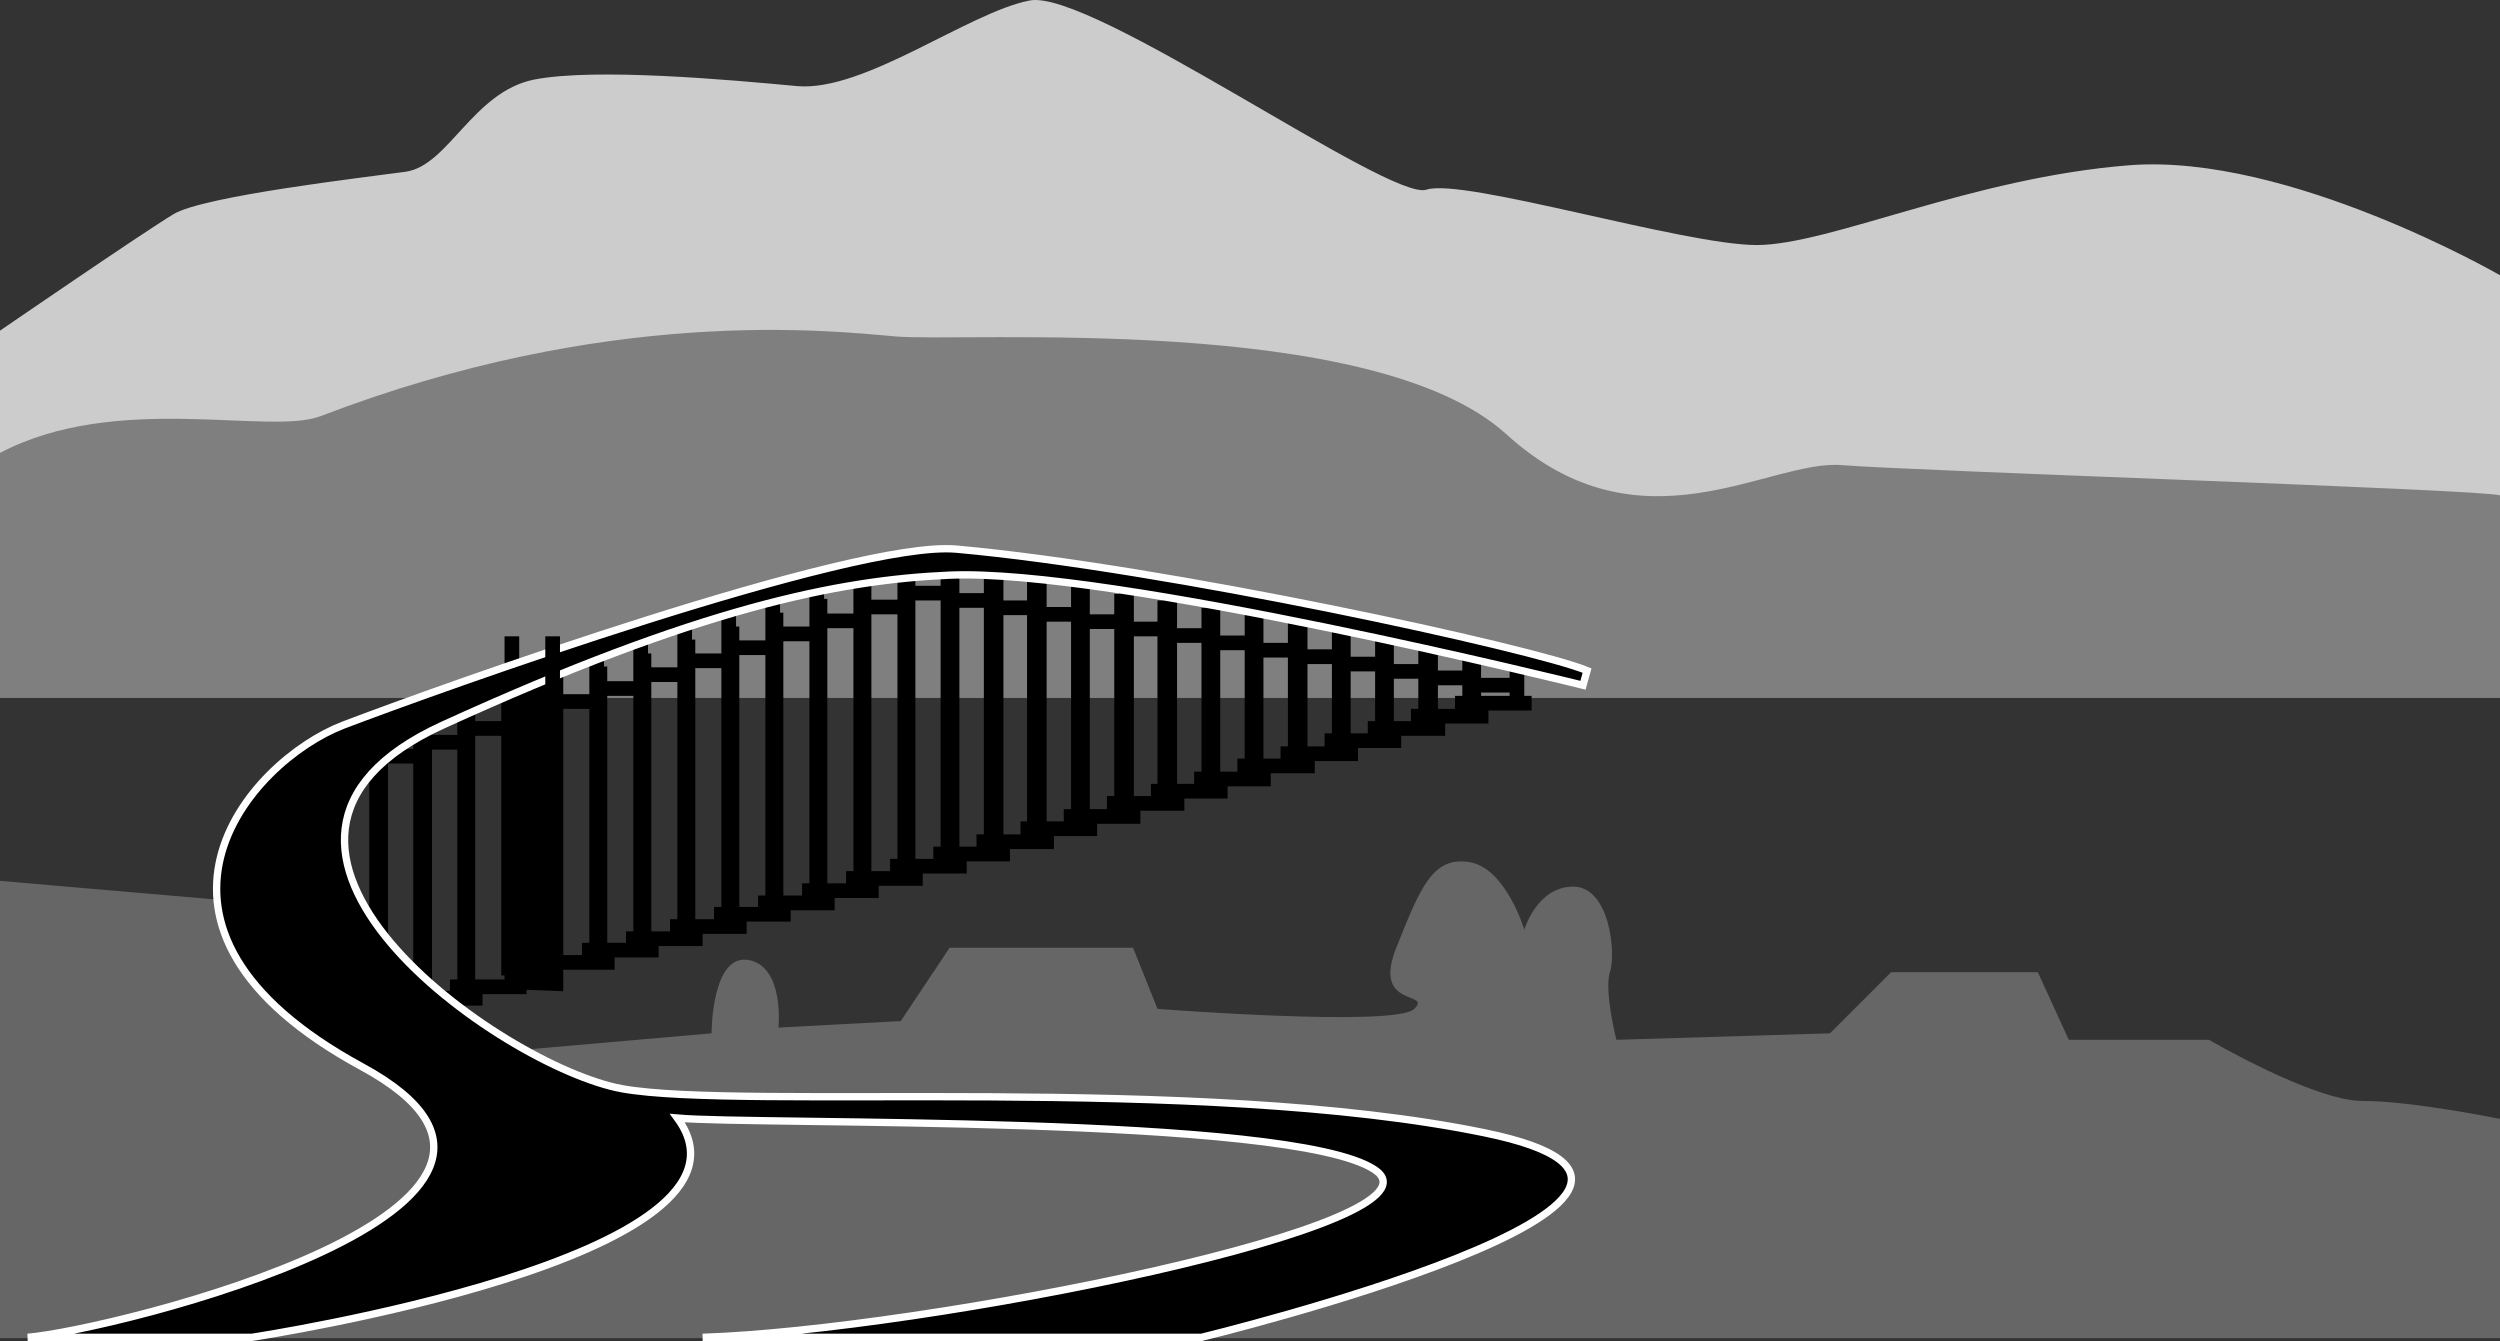 <svg xmlns="http://www.w3.org/2000/svg" width="306.699" height="164.514"><rect width="100%" height="100%" fill="#333333" stroke="none"/><path fill="#666" d="M306.7 164.165v-26.898s-10.927-2.227-16.903-2.203c-6.024-.024-18.797-7.5-18.797-7.5h-17.203L250 119.267h-18l-7.5 7.5-26.203.797s-1.524-6.024-.797-8.297c.773-2.227.023-10.477-4.5-10.5-4.477.023-6 5.297-6 5.297s-2.227-7.524-6.703-8.297c-4.524-.727-6.024 3.023-9 10.5-3.024 7.523 4.476 5.273 2.203 7.5-2.227 2.273-31.5 0-31.5 0l-3-7.5h-22.5l-6 9-15 .797s.773-7.524-3.703-8.297c-4.524-.727-4.5 9-4.5 9L61 129.064l-26.203-18-34.797-3v56.101h306.7"/><path fill="#ccc" d="M0 85.564h306.7V33.767s-25.927-14.977-45.403-13.5c-19.524 1.523-36.774 9.773-45.797 9.797-8.977-.024-35.977-8.274-40.5-6.797C170.523 24.79 133.773-1.46 126.297.064c-7.524 1.476-20.274 11.226-28.5 10.5C89.523 9.79 73.023 8.29 65.5 9.767 58.023 11.29 55.023 20.29 49.797 21.064c-5.274.726-24.774 2.976-28.5 5.203C17.523 28.54 0 40.564 0 40.564v45"/><path fill="#7f7f7f" d="M306.7 85.564H0v-30c14.273-7.524 32.969-2.11 39.297-4.5 35.226-13.524 62.226-10.524 70.5-9.797 8.226.773 58.476-2.977 75 12C201.273 68.29 217.023 56.29 226 57.064c9.023.726 78.398 2.976 80.7 3.703v24.797"/><path fill="none" stroke="#000" stroke-width="1.8" d="M62.797 78.064v7.101M111 68.466v37.899m5.797-37.899v37.899M111 72.767h5.797m-7.597 33.5h9.398m-2.301-36.902v35.5m5.301-34.598v33m5.3-32.203v30.703m5.399-29.801v28.301m5.301-27.402v25.8m5.3-25v23.5m5.399-22.601v21m5.301-20.098v18.598m5.3-17.797v16.2m5.399-15.302v13.801m5.301-12.902v11.402m5.3-10.601v9m5.399-8.098v6.598m-58.097-17v35.5m5.3-34.598v33m5.297-32.203v30.703m5.403-29.801v28.301m5.3-27.402v25.8m5.297-25v23.5m5.301-22.601v21m5.402-20.098v18.598m5.297-17.797v16.2m5.301-15.302v13.801m5.402-12.902v11.402m5.297-10.601v9m5.301-8.098v6.598m-69.801-12.7h5.902m-.601.899h5.902m-.602.801h5.899m-.5.902h5.902m-.601.898h5.902m-.602.801h5.899m-.5.899h5.8m-.499.902h5.902m-.602.797h5.899m-.5.902h5.8m-.499.899h5.902m-.602.8h5.899m-.5.899h5.8m-62.199 20.703H114.5m14.797-1.5h-9.5m14.801-1.602h-9.399m14.699-1.5H130.5m14.797-1.601h-9.5m14.801-1.5h-9.399m14.699-1.5H146.5m14.797-1.598h-9.5m14.801-1.5h-9.5m14.8-1.601H162.5m14.797-1.5h-9.5m14.801-1.5h-9.5m14.8-1.598H178.5m-72.902-16.102v37.7m-5.398-36v37.5m-5.403-35.899v37.301m-5.399-35.602v37.102M84 76.865v36.902m-5.402-35.301v36.7M73.2 80.165v36.5m-5.403-34.898v36.398m-5.399-34.699v36.2M57 85.165v35.899m-5.402-34.297v35.797M46.2 88.466v35.598m-5.403-34v35.402m64.801-51h5.8M100.2 76.165h5.8m-11.203 1.602h5.8m-11.199 1.699H95.2M84 81.064h5.797m-11.199 1.703h5.8M73.2 84.466H79m-11.203 1.598h5.8M57 89.365h5.797m-11.199 1.699h5.8M46.2 92.767h5.898m-11.301 1.598h5.902m57.098 13.402h9.402m-14.801 1.5h9.399M93 110.767h9.398m-14.8 1.398H97m-14.8 1.5h9.398m-14.801 1.5h9.402m-14.801 1.399h9.399M66 118.064h9.398m-20.198 3h9.398m-14.801 1.402h9.402m-14.801 1.5h9.399M39 125.466h9.398m63-55.301v37.7m-5.398-36v37.5m-5.402-35.899v37.301M95.2 75.165v37.102m-5.403-35.402v36.902m-5.399-35.301v36.7M79 80.165v36.5m-5.402-34.898v36.398"/><path d="M62.797 85.165v35.301l5.402.2v-37.2l-5.402 1.7"/><path fill="none" stroke="#000" stroke-width="1.8" d="M62.797 85.165v35.301l5.402.2v-37.2Zm-5.399 1.602v35.797m-5.3-34.098v35.598m-5.398-34v35.402"/><path d="M194.7 82.267c-6.552-2.727-51.927-12.625-77.403-14.902-12.703-1.094-63.473 17.125-75.2 21.601-11.675 4.524-29.226 24.774 2.301 41.899 31.477 17.074-30.625 32.324-41 33.199h27.5s64.774-9.824 52.2-26.899c9.875.875 75.125-.476 85.5 6.301 10.328 6.723-55.375 19.723-82.399 20.598h61.2s71.894-17.488 34.699-25.098c-35.125-7.226-90.926-2.726-105.801-5.402-14.824-2.723-53.524-30.172-22-44.598 31.476-14.375 48.582-17.812 62.101-18.402 19.774-.922 77.801 13.5 77.801 13.5l.5-1.797"/><path fill="none" stroke="#fff" stroke-width=".9" d="M194.7 82.267c-6.552-2.727-51.927-12.625-77.403-14.902-12.703-1.094-63.473 17.125-75.2 21.601-11.675 4.524-29.226 24.774 2.301 41.899 31.477 17.074-30.625 32.324-41 33.199h27.5s64.774-9.824 52.2-26.899c9.875.875 75.125-.476 85.5 6.301 10.328 6.723-55.375 19.723-82.399 20.598h61.2s71.894-17.488 34.699-25.098c-35.125-7.226-90.926-2.726-105.801-5.402-14.824-2.723-53.524-30.172-22-44.598 31.476-14.375 48.582-17.812 62.101-18.402 19.774-.922 77.801 13.5 77.801 13.5zm0 0"/><path fill="none" stroke="#000" stroke-width="1.8" d="M67.797 78.064v6.402"/></svg>

